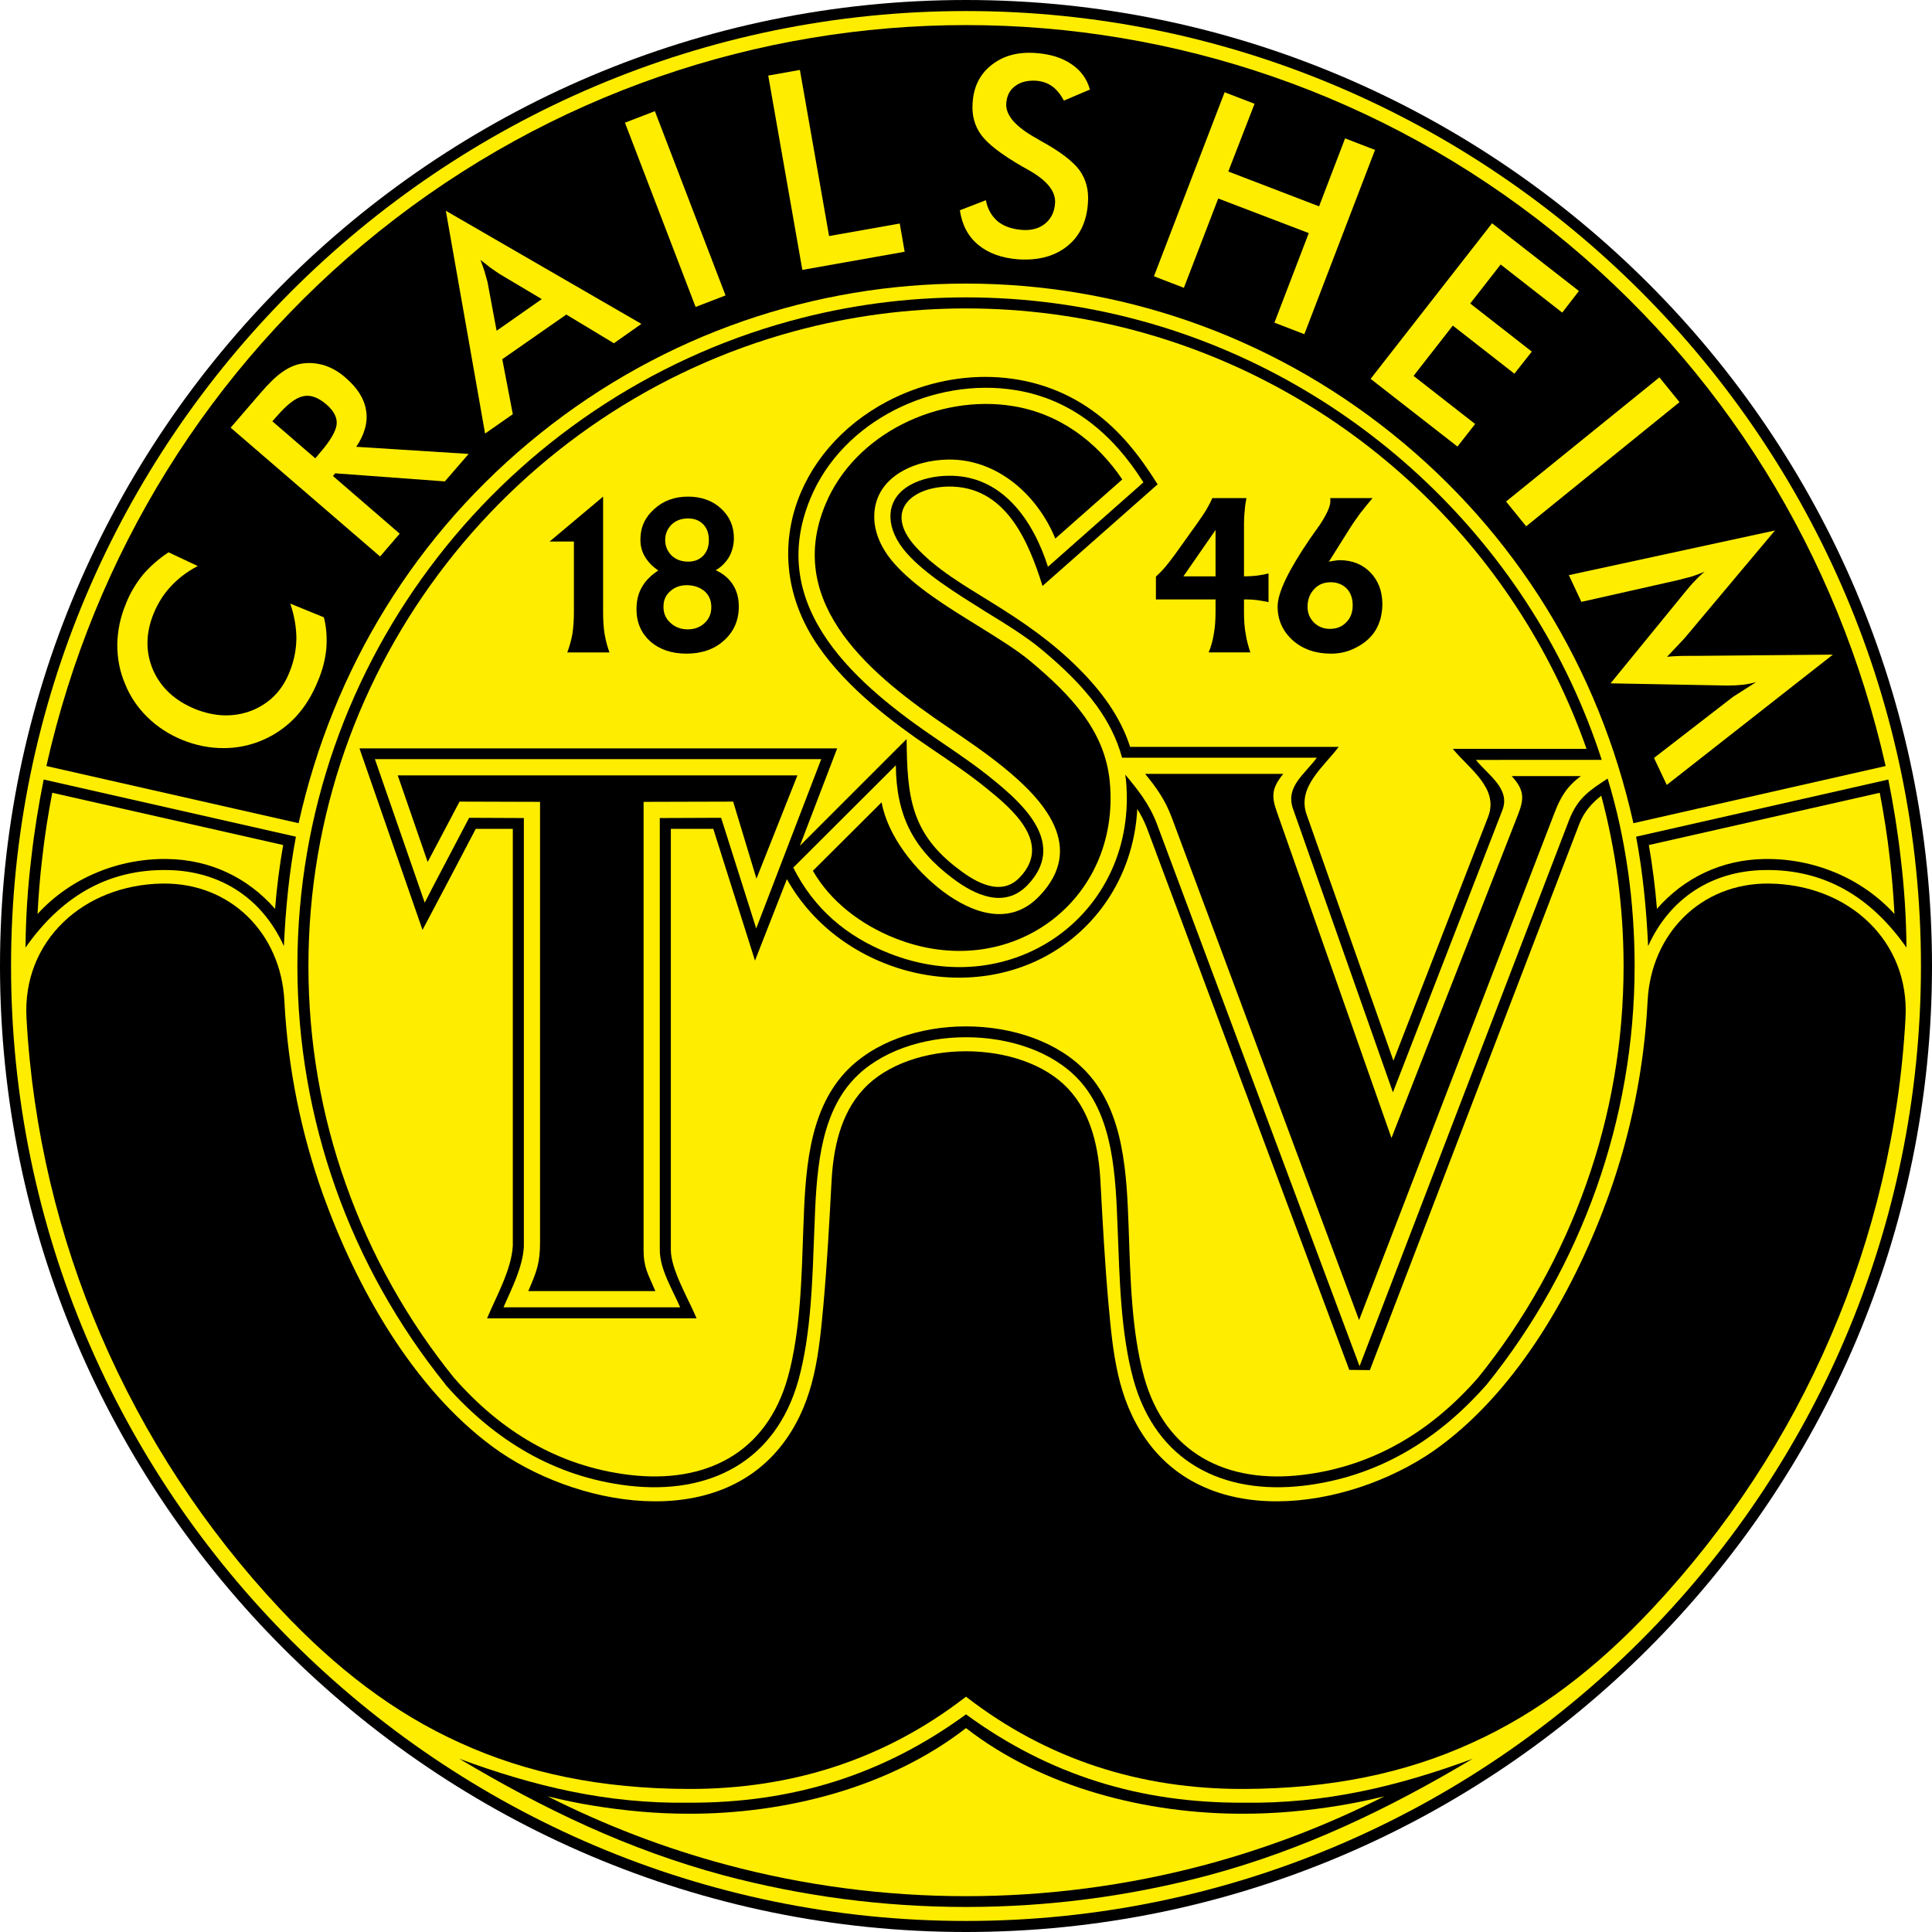 <?xml version="1.0" encoding="utf-8"?>
<!-- Generator: Adobe Illustrator 13.0.2, SVG Export Plug-In . SVG Version: 6.00 Build 14948)  -->
<!DOCTYPE svg PUBLIC "-//W3C//DTD SVG 1.0//EN" "http://www.w3.org/TR/2001/REC-SVG-20010904/DTD/svg10.dtd">
<svg version="1.0" id="Ebene_1" xmlns="http://www.w3.org/2000/svg" xmlns:xlink="http://www.w3.org/1999/xlink" x="0px" y="0px"
	 width="566.928px" height="566.928px" viewBox="0 0 566.928 566.928" enable-background="new 0 0 566.928 566.928"
	 xml:space="preserve">
<path d="M283.464,566.928c156.096,0,283.464-127.368,283.464-283.464C566.928,127.368,439.56,0,283.464,0
	C127.368,0,0,127.368,0,283.464C0,439.56,127.368,566.928,283.464,566.928z"/>
<path fill="#FFED00" d="M283.464,3.24C129.168,3.24,3.24,129.168,3.24,283.464s125.928,280.224,280.224,280.224
	c154.296,0,280.224-125.928,280.224-280.224S437.76,3.24,283.464,3.24z"/>
<path d="M335.016,94.176c63.36,17.352,114.768,66.24,135,128.808H433.08c3.672,4.536,10.224,8.496,7.776,14.76l-32.112,82.8
	l-29.304-83.16c-2.304-6.48,3.24-10.008,6.984-15.048h-57.168c-1.512-5.616-4.104-10.584-7.416-15.192
	c-4.464-6.12-10.152-11.52-16.2-16.56c-4.392-3.672-10.296-7.344-16.416-11.088c-8.496-5.328-17.64-10.944-23.184-17.208
	c-3.168-3.6-4.68-7.272-4.752-10.512c-0.144-8.856,9.576-12.096,16.992-12.168c15.768-0.288,24.912,13.104,29.232,26.712
	l28.008-24.768c-8.856-14.112-21.024-24.408-37.512-27.072c-23.904-3.888-50.688,8.856-60.192,31.752
	C224.424,178.488,252,201.384,275.4,217.224c5.616,3.816,11.232,7.632,16.128,11.664c9.432,7.632,21.312,19.008,10.008,30.816
	c-6.768,7.056-15.48,2.952-21.96-1.944c-11.808-8.856-16.56-18.648-16.704-33.192l-30.096,30.024
	c6.048,12.024,15.624,20.232,28.08,25.128c37.008,14.688,73.152-12.24,69.552-50.76c-0.072-0.576-0.144-1.152-0.216-1.656
	c3.672,4.392,7.128,8.712,9.288,14.472l59.472,159.12l61.488-160.272c2.592-6.624,6.12-8.712,11.304-12.168
	c5.4,17.64,7.92,36.576,7.92,55.008c0,22.752-3.96,44.64-11.16,65.016c-7.488,21.168-18.432,40.68-32.256,57.816l-0.072,0.072
	c-14.256,16.2-31.896,27-53.568,29.592c-23.832,2.808-43.272-7.056-49.968-30.96c-3.816-13.824-4.104-29.88-4.68-44.424
	c-0.576-15.48-1.224-32.688-11.376-43.704c-15.408-16.704-50.904-16.632-66.24,0c-10.152,11.016-10.8,28.224-11.376,43.704
	c-0.576,14.544-0.864,30.6-4.68,44.424c-6.696,23.904-26.136,33.768-49.968,30.96c-21.672-2.592-39.312-13.392-53.568-29.592v-0.072
	c-13.824-17.136-24.84-36.648-32.328-57.816c-7.2-20.376-11.16-42.264-11.16-65.016c0-90.216,61.488-166.536,144.648-189.288
	C265.536,84.96,301.392,84.96,335.016,94.176z"/>
<path d="M111.24,67.896c-49.68,39.816-83.664,94.824-97.632,156.888l74.016,16.776c10.08-45.36,34.56-85.248,70.848-114.336
	c73.152-58.68,176.832-58.68,249.984,0c36.288,29.088,60.768,68.976,70.848,114.336l74.016-16.776
	c-13.968-62.064-47.88-117.072-97.632-156.888C354.96-12.816,212.04-12.816,111.24,67.896z"/>
<path fill="#FFED00" d="M58.032,166.104c-3.096,1.584-5.688,3.6-7.848,5.904c-2.16,2.304-3.888,5.04-5.112,8.064
	c-2.376,5.832-2.376,11.376-0.144,16.56c2.304,5.184,6.408,9,12.384,11.448c5.832,2.304,11.304,2.448,16.56,0.432
	c5.184-2.088,8.928-5.832,11.088-11.304c1.296-3.168,1.944-6.408,2.016-9.72c0-3.312-0.576-6.768-1.8-10.368l9.864,4.032
	c0.792,3.024,0.936,6.048,0.72,9.144c-0.288,3.096-1.08,6.264-2.448,9.504c-1.656,4.104-3.816,7.632-6.552,10.584
	c-2.808,2.952-5.976,5.184-9.648,6.768c-3.672,1.584-7.488,2.376-11.52,2.376c-4.104,0-8.064-0.792-12.024-2.376
	c-3.888-1.584-7.344-3.816-10.224-6.624c-2.88-2.808-5.112-6.048-6.624-9.792c-1.584-3.672-2.304-7.56-2.304-11.592
	c0.072-3.96,0.864-7.992,2.52-11.952c1.224-3.168,2.952-5.976,4.968-8.496c2.088-2.448,4.608-4.68,7.56-6.624L58.032,166.104z"/>
<path fill="#FFED00" d="M92.52,134.496l1.08-1.296c3.312-3.744,4.968-6.696,5.184-8.64c0.216-2.016-0.792-3.96-3.024-5.904
	c-2.448-2.088-4.752-2.88-6.84-2.376c-2.16,0.432-4.752,2.448-7.848,6.048l-1.152,1.296L92.52,134.496L92.52,134.496z
	 M97.704,139.68l19.584,16.92l-5.76,6.696l-43.848-37.8l8.568-9.936c2.52-2.952,4.68-5.04,6.408-6.264
	c1.8-1.296,3.6-2.16,5.472-2.52c2.232-0.432,4.464-0.288,6.84,0.36c2.304,0.72,4.464,1.944,6.408,3.672
	c3.528,3.024,5.544,6.264,6.048,9.648c0.576,3.456-0.432,6.984-2.88,10.656l32.976,2.088l-6.984,8.064l-32.184-2.376L97.704,139.68z
	"/>
<path fill="#FFED00" d="M145.728,97.056l13.248-9.288l-12.456-7.416c-0.72-0.504-1.584-1.08-2.52-1.728
	c-0.936-0.72-1.944-1.512-3.024-2.376c0.504,1.224,0.864,2.376,1.224,3.456c0.36,1.152,0.576,2.16,0.864,3.096L145.728,97.056
	L145.728,97.056z M180.144,100.728l-13.968-8.424l-18.792,13.104l3.096,16.128l-8.136,5.688l-11.52-65.376l57.384,33.192
	L180.144,100.728z"/>
<polygon fill="#FFED00" points="204.12,90.072 183.384,36 192.168,32.616 212.904,86.688 "/>
<polygon fill="#FFED00" points="235.44,79.2 225.432,22.176 234.72,20.52 243.288,69.264 264.024,65.592 265.464,73.872 "/>
<path fill="#FFED00" d="M281.664,61.704l7.632-2.952c0.504,2.664,1.728,4.68,3.456,6.192c1.8,1.44,4.176,2.304,7.128,2.52
	c2.808,0.216,5.112-0.432,6.84-1.872c1.728-1.44,2.736-3.456,2.88-6.048c0.216-3.384-2.376-6.624-7.776-9.648
	c-0.792-0.432-1.368-0.792-1.8-1.008c-6.12-3.528-10.152-6.624-12.096-9.288c-1.944-2.664-2.808-5.832-2.52-9.432
	c0.288-4.752,2.16-8.424,5.544-11.088c3.456-2.736,7.704-3.888,12.888-3.528c4.248,0.288,7.776,1.368,10.512,3.24
	c2.736,1.8,4.608,4.32,5.472,7.488l-7.632,3.24c-1.008-1.872-2.16-3.312-3.528-4.248c-1.296-0.936-2.88-1.44-4.608-1.584
	c-2.52-0.144-4.608,0.36-6.192,1.584c-1.584,1.152-2.448,2.88-2.592,5.112c-0.216,3.456,2.808,6.912,9.144,10.368
	c0.432,0.288,0.864,0.504,1.08,0.648c5.544,3.024,9.288,5.904,11.232,8.496c1.944,2.664,2.808,5.904,2.52,9.648
	c-0.36,5.472-2.376,9.72-6.048,12.672c-3.672,2.952-8.424,4.248-14.328,3.888c-4.896-0.36-8.856-1.8-11.808-4.248
	C284.04,69.336,282.312,66.024,281.664,61.704z"/>
<polygon fill="#FFED00" points="338.616,81.072 359.352,27.072 368.136,30.456 360.432,50.328 387.072,60.552 394.704,40.608 
	403.488,43.992 382.752,98.064 373.968,94.68 384.048,68.4 357.48,58.248 347.4,84.456 "/>
<polygon fill="#FFED00" points="402.192,111.168 437.832,65.52 463.32,85.392 458.424,91.728 440.352,77.616 431.424,89.064 
	449.496,103.176 444.384,109.656 426.312,95.544 414.792,110.304 432.864,124.416 427.68,131.04 "/>
<polygon fill="#FFED00" points="441.936,147.168 486.936,110.736 492.84,118.008 447.84,154.44 "/>
<path fill="#FFED00" d="M508.536,204.48c0.432-0.288,1.44-0.936,3.168-2.016c1.44-0.936,2.664-1.656,3.6-2.304
	c-1.296,0.36-2.664,0.648-4.032,0.792c-1.368,0.144-2.808,0.216-4.32,0.216l-34.344-0.648l22.104-27.072
	c0.864-1.08,1.8-2.16,2.736-3.096c0.864-0.936,1.8-1.8,2.736-2.592c-1.152,0.504-2.304,0.936-3.6,1.368
	c-1.296,0.36-2.664,0.72-4.104,1.08l-28.44,6.408l-3.672-7.848l60.48-13.104l-25.92,30.888c-0.432,0.504-1.08,1.296-2.088,2.304
	c-1.008,1.08-2.232,2.376-3.672,3.888c1.728-0.216,3.96-0.288,6.84-0.288c0.72,0,1.296,0,1.728,0l40.104-0.36l-48.744,38.232
	l-3.744-7.92L508.536,204.48z"/>
<path d="M559.44,278.064c-0.072-8.856-0.648-17.712-1.728-26.568c-0.864-7.632-2.088-15.192-3.6-22.752l-74.016,16.776
	c2.016,10.728,3.024,21.24,3.528,32.112c6.336-14.04,18.648-22.032,33.984-22.32C535.752,254.952,549.288,263.592,559.44,278.064z"
	/>
<path fill="#FFED00" d="M555.912,268.2c-9.72-10.656-23.904-16.416-38.304-16.128c-12.312,0.216-23.328,5.4-31.392,14.616
	c-0.504-6.264-1.296-12.528-2.376-18.72l67.752-15.336c1.224,6.336,2.232,12.744,2.952,19.224
	C555.192,257.256,555.624,262.728,555.912,268.2z"/>
<path d="M283.464,559.584c-24.552,0-48.384-3.24-71.136-9.288c-28.08-7.56-52.776-19.44-77.544-34.2
	c21.816,8.064,43.416,13.248,67.248,12.888c30.24,0.144,57.024-8.064,81.432-25.92l0,0l0,0
	c24.408,17.856,51.192,26.064,81.432,25.92c23.832,0.36,45.432-4.824,67.248-12.888c-24.768,14.76-49.464,26.64-77.544,34.2
	C331.848,556.344,308.016,559.584,283.464,559.584L283.464,559.584L283.464,559.584z"/>
<path d="M283.464,497.88c-23.904,18.504-51.264,27.144-81.432,27.072c-25.632-0.072-47.448-4.608-66.888-13.464
	c-19.512-8.784-36.648-21.96-52.92-39.312c-21.96-23.4-39.816-50.544-52.632-80.352c-12.384-28.8-20.016-60.192-21.816-93.024
	c-1.296-22.608,16.632-39.24,40.032-39.528c20.016-0.216,34.632,14.76,35.64,34.416c1.008,19.872,4.968,39.024,11.376,56.952
	c9.648,26.856,26.136,56.448,49.608,73.8c23.616,17.496,66.456,25.92,86.184-2.016c8.496-12.024,9.72-25.56,11.016-39.6
	c1.08-12.024,1.728-24.12,2.376-36.144c0.504-9.576,2.592-19.8,9.36-27.072c13.68-14.832,46.512-14.832,60.192,0
	c6.768,7.272,8.856,17.496,9.36,27.072c0.648,12.024,1.296,24.12,2.376,36.144c1.296,14.04,2.52,27.576,11.016,39.6
	c19.728,27.936,62.568,19.512,86.184,2.016c23.472-17.352,39.96-46.944,49.608-73.8c6.408-17.928,10.368-37.08,11.376-56.952
	c1.008-19.656,15.624-34.632,35.64-34.416c23.4,0.288,41.328,16.92,40.032,39.528c-1.8,32.832-9.432,64.224-21.816,93.024
	c-12.744,29.808-30.672,56.952-52.632,80.352c-16.272,17.352-33.408,30.528-52.92,39.312c-19.44,8.856-41.256,13.392-66.888,13.464
	C334.728,525.024,307.368,516.384,283.464,497.88z"/>
<path fill="#FFED00" d="M283.464,507.096c-22.608,17.568-53.208,25.2-81.432,25.128c-9.36,0-18.72-0.864-28.008-2.376
	c-4.464-0.72-8.928-1.656-13.32-2.736c16.632,8.424,34.2,15.192,52.488,20.088c22.896,6.12,46.584,9.216,70.272,9.216l0,0l0,0
	c23.688,0,47.376-3.096,70.272-9.216c18.288-4.896,35.856-11.664,52.488-20.088c-4.392,1.08-8.856,2.016-13.32,2.736
	c-9.288,1.512-18.648,2.376-28.008,2.376C336.6,532.296,306.072,524.664,283.464,507.096z"/>
<path d="M329.328,140.688c-7.632-11.304-18.648-19.368-32.112-21.528c-21.672-3.528-46.368,7.992-55.008,28.872
	c-12.384,29.736,14.544,50.832,35.856,65.304c5.544,3.744,11.16,7.56,16.488,11.88c11.808,9.576,24.192,23.4,10.44,37.728
	c-8.64,9.072-19.728,5.04-28.296-1.368c-7.992-6.048-16.128-15.984-18-26.136l-20.16,20.088c5.112,8.928,13.968,15.768,24.12,19.8
	c33.624,13.32,66.312-10.872,63-45.936c-0.72-7.488-3.528-13.752-7.632-19.44c-4.176-5.76-9.648-10.872-15.479-15.768
	c-4.176-3.528-9.864-6.984-15.768-10.656c-8.856-5.472-18.288-11.304-24.336-18.144c-3.96-4.464-5.832-9.144-5.904-13.536
	c-0.144-11.592,11.376-16.848,21.672-16.992c14.4-0.216,26.208,10.368,31.464,23.184L329.328,140.688z"/>
<path d="M336.024,227.088c3.456,4.176,5.976,7.848,7.848,12.888l54.936,147.384l57.312-148.752c1.8-4.68,3.6-7.776,7.776-10.872
	h-20.304c3.816,4.176,3.672,6.696,1.8,11.448l-37.08,94.752l-33.624-95.688c-1.656-4.68-1.512-6.984,1.872-11.16H336.024z"/>
<path fill="#FFED00" d="M147.744,383.616c2.448-5.616,5.616-11.664,5.976-17.784V240.048l-16.056-0.072l-10.512,20.016l-2.52,4.896
	l-14.616-42.12h130.968l-19.08,49.68l-10.296-32.472l-18,0.072v126.72c0,5.688,3.672,11.52,5.976,16.848H147.744z"/>
<path fill="#FFED00" d="M465.552,219.744C444.672,160.2,395.28,113.904,333.864,97.2c-32.904-8.928-67.896-8.928-100.8,0
	c-82.008,22.248-142.56,97.416-142.56,186.264c0,22.392,3.816,43.92,10.944,63.936c7.344,20.808,18.144,40.032,31.752,56.88
	c13.68,15.624,30.6,25.992,51.48,28.512c22.248,2.664,40.248-6.264,46.512-28.656c3.744-13.536,4.032-29.376,4.536-43.632
	c0.576-16.056,1.296-33.912,12.24-45.792c16.704-18.072,54.36-18,70.992,0c10.944,11.88,11.664,29.736,12.24,45.792
	c0.504,14.256,0.792,30.096,4.536,43.632c6.264,22.392,24.264,31.32,46.512,28.656c20.88-2.52,37.8-12.888,51.48-28.512
	c13.608-16.848,24.408-36.072,31.752-56.88c7.128-20.016,10.944-41.544,10.944-63.936c0-17.28-2.304-34.056-6.552-49.968
	c-2.736,2.16-5.04,4.68-6.408,8.208l-61.488,160.344l-6.048-0.072l-59.4-159.048c-0.792-2.016-1.728-3.816-2.808-5.544
	c-0.792,15.552-8.136,29.952-20.736,39.312c-26.496,19.656-66.384,9.504-82.08-18.72l-9.36,23.904l-12.24-38.664h-12.456v123.552
	c0,5.76,5.112,14.256,7.56,20.088H142.92c2.808-6.624,7.128-14.256,7.56-21.24v-122.4h-10.872
	c-5.184,9.864-10.368,19.8-15.624,29.664L105.48,219.6h140.184l-10.944,28.584l31.32-31.32c0.144,16.92,1.224,27.72,15.408,38.304
	c4.968,3.816,12.384,7.992,17.784,2.304c9.648-10.08-2.232-20.088-9.72-26.136c-5.04-4.104-10.512-7.776-15.912-11.448
	c-11.952-8.064-24.984-18-33.408-30.168c-18.288-26.352-6.84-57.672,20.16-71.928c19.08-10.008,42.624-10.008,60.264,2.736
	c8.136,5.832,13.824,13.248,19.08,21.6l-33.768,29.808c-4.248-13.464-10.944-29.376-27.648-29.16
	c-10.872,0.216-18.792,7.2-9.864,17.352c6.048,6.84,14.904,11.88,22.536,16.632c9.432,5.832,17.712,11.52,25.632,19.44
	c6.552,6.552,12.168,14.04,15.048,22.968h61.2c-4.464,5.904-12.24,11.808-9.432,19.8l25.488,72.288l27.792-71.568
	c3.24-8.424-5.544-14.04-10.368-19.944H465.552z"/>
<path d="M168.408,158.904h-7.128l15.696-13.176v33.912c0,2.376,0.144,4.536,0.432,6.408c0.36,1.944,0.792,3.672,1.44,5.4h-12.384
	c0.648-1.729,1.152-3.528,1.512-5.472c0.288-1.944,0.432-4.032,0.432-6.336V158.904z"/>
<path d="M201.816,184.68c2.016,0,3.672-0.648,4.968-1.872s1.944-2.736,1.944-4.68c0-1.872-0.648-3.456-1.944-4.608
	c-1.368-1.152-3.096-1.8-5.256-1.8c-2.016,0-3.672,0.648-4.968,1.872c-1.296,1.152-1.872,2.664-1.872,4.464
	c0,1.872,0.648,3.456,2.016,4.68C198.072,184.032,199.8,184.68,201.816,184.68L201.816,184.68z M201.96,164.808
	c1.8,0,3.24-0.576,4.392-1.728c1.08-1.152,1.656-2.664,1.656-4.536c0-1.944-0.504-3.528-1.656-4.68
	c-1.08-1.152-2.592-1.729-4.464-1.729c-1.944,0-3.528,0.576-4.824,1.8c-1.224,1.224-1.872,2.736-1.872,4.536
	c0,1.8,0.648,3.312,1.872,4.536C198.36,164.232,200.016,164.808,201.96,164.808L201.96,164.808z M193.176,167.4
	c-1.8-1.224-3.096-2.592-3.96-4.104c-0.864-1.44-1.296-3.096-1.296-4.968c0-3.6,1.368-6.552,4.032-8.928
	c2.664-2.448,5.976-3.672,9.936-3.672c3.888,0,7.128,1.152,9.648,3.456c2.52,2.304,3.816,5.184,3.816,8.712
	c0,2.016-0.504,3.888-1.368,5.472c-0.936,1.584-2.232,2.952-3.96,3.96c2.232,1.008,3.888,2.448,5.04,4.248
	c1.152,1.8,1.728,3.888,1.728,6.408c0,4.032-1.44,7.344-4.32,9.936c-2.808,2.592-6.552,3.888-11.016,3.888
	c-4.392,0-7.92-1.224-10.656-3.6c-2.664-2.448-4.032-5.544-4.032-9.432c0-2.448,0.504-4.608,1.584-6.48
	C189.432,170.352,191.088,168.768,193.176,167.4z"/>
<path d="M339.192,175.896V169.2c0.864-0.792,1.8-1.728,2.736-2.808c0.864-1.08,1.8-2.232,2.736-3.528l6.696-9.36
	c0.936-1.296,1.728-2.52,2.52-3.744c0.72-1.224,1.368-2.448,1.872-3.6h10.008c-0.216,1.152-0.432,2.376-0.504,3.6
	c-0.144,1.224-0.216,2.52-0.216,3.888v15.48c1.368,0,2.592-0.072,3.816-0.216c1.152-0.144,2.304-0.36,3.384-0.648v8.424
	c-1.08-0.216-2.16-0.432-3.24-0.576c-1.08-0.144-2.16-0.216-3.312-0.216h-0.648v3.744c0,2.376,0.144,4.536,0.504,6.408
	c0.288,1.944,0.792,3.672,1.368,5.4h-12.24c0.72-1.729,1.224-3.528,1.512-5.472c0.36-1.872,0.504-4.032,0.504-6.336v-3.744H339.192
	L339.192,175.896z M347.256,169.128h9.432V155.52L347.256,169.128z"/>
<path d="M402.768,146.16c-1.296,1.512-2.52,3.024-3.744,4.608c-1.152,1.584-2.304,3.24-3.312,4.896l-5.76,9.144
	c0.72-0.144,1.296-0.216,1.8-0.288c0.432-0.072,0.864-0.144,1.296-0.144c3.744,0,6.768,1.224,9.072,3.6s3.528,5.472,3.528,9.36
	c0,1.44-0.216,2.736-0.504,4.032c-0.36,1.296-0.864,2.52-1.512,3.6c-1.296,2.088-3.168,3.744-5.544,4.968
	c-2.376,1.296-4.824,1.872-7.56,1.872c-4.464,0-8.208-1.296-11.16-3.888c-2.952-2.664-4.464-5.976-4.464-9.936
	c0-4.104,3.24-10.728,9.576-20.016c0.936-1.296,1.656-2.376,2.16-3.024c0.072-0.216,0.288-0.432,0.504-0.72
	c2.16-3.24,3.24-5.616,3.24-7.128c0-0.216,0-0.432,0-0.576s0-0.216-0.072-0.36H402.768L402.768,146.16z M390.24,184.536
	c2.016,0,3.6-0.648,4.824-1.944c1.296-1.296,1.872-2.952,1.872-4.968s-0.576-3.672-1.728-4.896c-1.224-1.224-2.808-1.872-4.68-1.872
	c-2.016,0-3.672,0.648-4.896,2.016c-1.296,1.368-1.944,3.096-1.944,5.184c0,1.872,0.648,3.384,1.872,4.608
	C386.784,183.888,388.368,184.536,390.24,184.536z"/>
<path d="M7.488,278.064c0.072-8.856,0.648-17.712,1.728-26.568c0.864-7.632,2.088-15.192,3.6-22.752l74.016,16.776
	c-2.016,10.728-3.024,21.24-3.528,32.112c-6.336-14.04-18.648-22.032-33.984-22.32C31.176,254.952,17.64,263.592,7.488,278.064z"/>
<path fill="#FFED00" d="M11.016,268.2c9.72-10.656,23.904-16.416,38.304-16.128c12.312,0.216,23.328,5.4,31.392,14.616
	c0.504-6.264,1.296-12.528,2.376-18.72l-67.752-15.336c-1.224,6.336-2.232,12.744-2.952,19.224
	C11.736,257.256,11.304,262.728,11.016,268.2z"/>
<path d="M155.016,378.864h37.296c-2.16-5.112-3.456-6.84-3.456-12.096V235.296l26.28-0.072l6.84,22.608L234,227.52H116.712
	l8.784,25.416l9.36-17.712l23.616,0.072v129.168C158.472,370.728,157.464,373.176,155.016,378.864z"/>
</svg>
